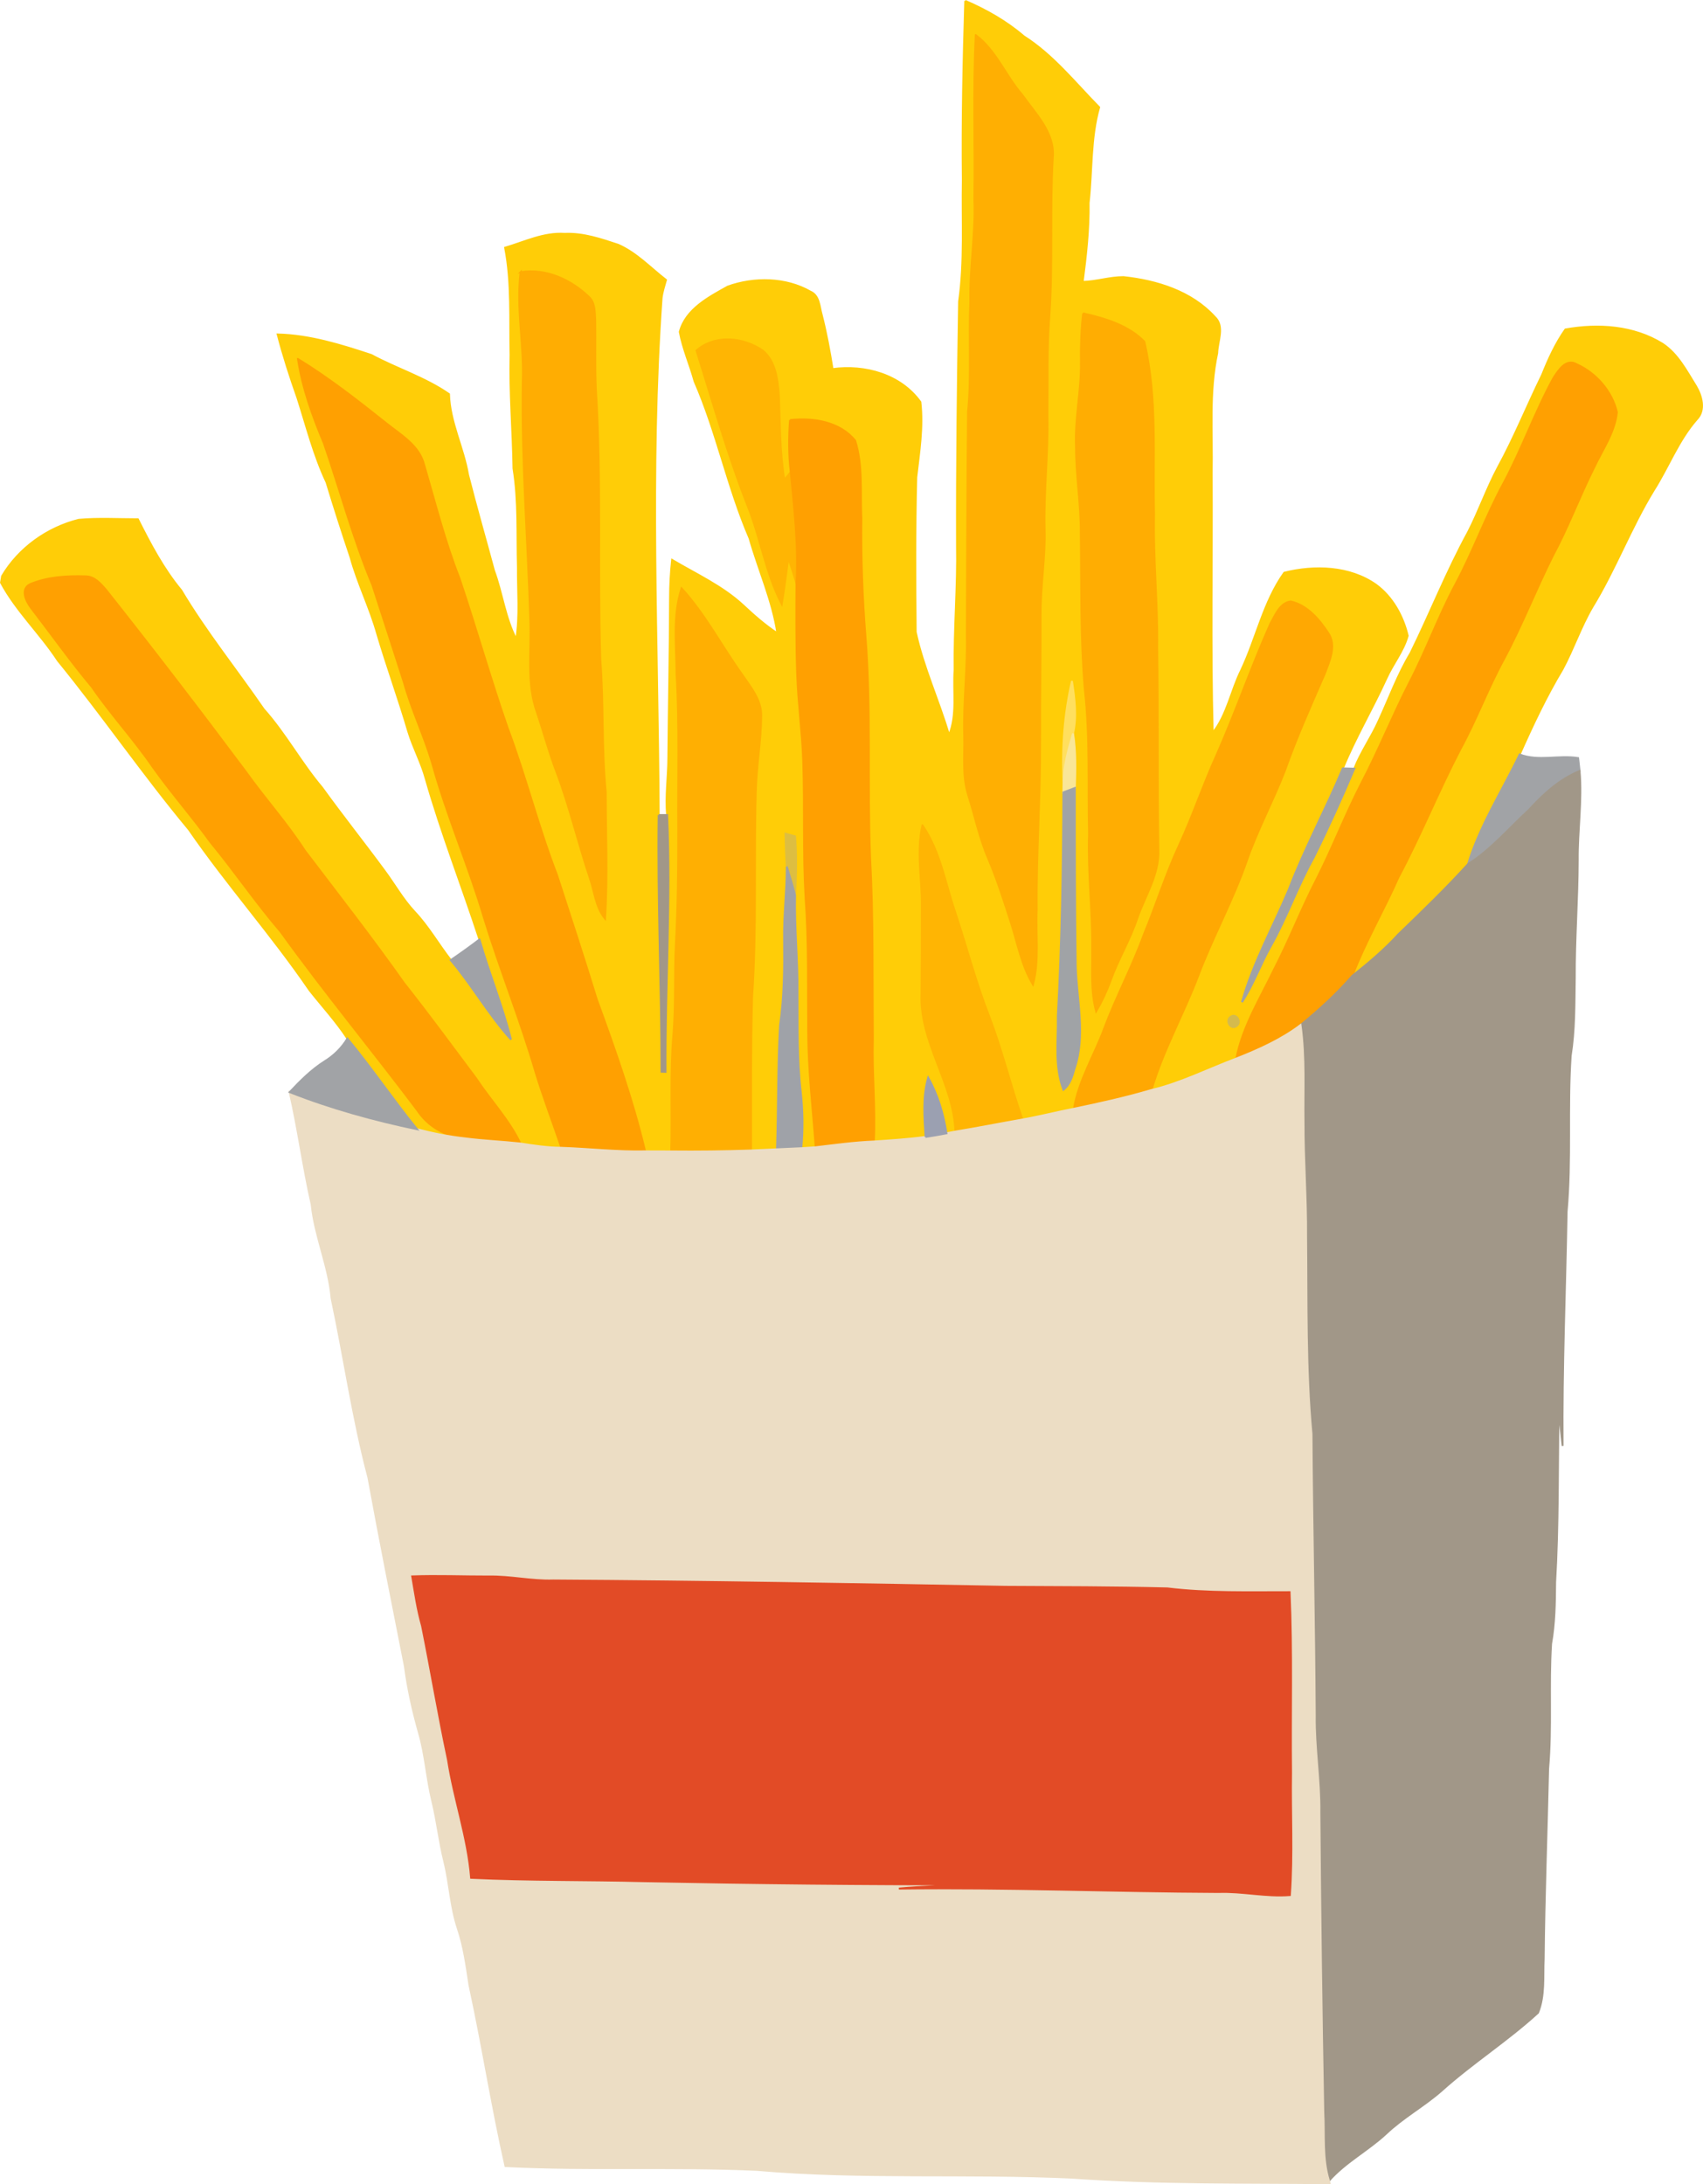 <?xml version="1.0" encoding="UTF-8"?>
<svg width="448.14" height="574.75" version="1.1" viewBox="0 0 448.14 574.75" xmlns="http://www.w3.org/2000/svg">
 <g transform="translate(-3.47 -6.451)">
  <path d="m257.47 6.68c5.54 2.4 10.82 5.38 15.41 9.33 7.73 4.92 13.47 12.21 19.83 18.68-2.32 8.15-1.82 16.77-2.77 25.14 0.1 6.98-0.67 13.9-1.57 20.81 3.62-0.08 7.12-1.28 10.75-1.27 8.76 0.95 17.86 3.74 23.97 10.44 2.72 2.49 0.77 6.39 0.69 9.54-2.23 10.35-1.23 20.98-1.46 31.48 0.15 22.83-0.34 45.68 0.27 68.49 3.83-4.84 4.81-11.12 7.52-16.55 3.98-8.43 5.86-17.96 11.31-25.61 7.94-1.98 17.22-1.72 24.14 3.17 4.34 3.17 7.13 8.27 8.34 13.41-1.12 4.08-3.95 7.46-5.66 11.32-3.63 7.95-8.09 15.48-11.41 23.58-4.48 10.73-10.05 20.97-14.2 31.85-4.15 9.86-9.44 19.3-12.34 29.66 3.02-4.61 4.84-9.86 7.53-14.64 4.28-7.58 7.13-15.86 11.37-23.46 3.8-7.66 7.32-15.46 10.66-23.33 1.74-4.44 4.55-8.34 6.47-12.69 2.73-5.91 4.95-12.08 8.32-17.68 5.19-10.54 9.5-21.52 15.14-31.84 2.88-5.6 4.93-11.58 7.91-17.14 4.31-7.89 7.66-16.24 11.61-24.31 1.66-4.16 3.52-8.24 6.1-11.91 8.64-1.54 17.95-0.94 25.56 3.78 4.04 2.67 6.3 7.13 8.8 11.14 1.53 2.57 2.57 6.33 0.19 8.74-4.85 5.54-7.42 12.52-11.33 18.67-6.04 9.88-10.09 20.84-16.14 30.72-3.06 5.24-4.98 11.02-7.84 16.35-4.31 7.18-7.89 14.79-11.28 22.44-4.61 9.57-10.44 18.62-13.58 28.85-5.83 6.41-12.05 12.42-18.28 18.42-3.7 4.05-7.88 7.58-12.17 10.98 3.43-8.96 8.3-17.26 12.17-26.02 5.88-11.01 10.51-22.62 16.28-33.68 4.2-7.68 7.23-15.92 11.42-23.6 4.74-8.85 8.39-18.23 12.87-27.21 4.06-7.5 7-15.52 10.82-23.13 2.22-4.78 5.52-9.32 6.06-14.68-1.24-5.44-5.44-10.28-10.5-12.57-2.84-1.75-4.89 1.55-6.22 3.61-4.92 9.02-8.34 18.78-13.21 27.83-4.63 8.58-7.93 17.79-12.53 26.38-4.5 8.43-7.74 17.45-12.15 25.92-4.44 8.66-8.05 17.71-12.56 26.33-4.27 8.28-7.61 16.99-11.81 25.3-4.04 7.8-7.19 16.02-11.23 23.83-3.68 7.64-8.28 15.02-9.93 23.45-7.44 2.81-14.58 6.43-22.35 8.29 3.06-10.35 8.37-19.8 12.22-29.85 3.84-10.23 9.14-19.84 12.76-30.17 2.82-8.23 6.99-15.89 10.12-23.99 3.07-8.68 6.82-17.09 10.5-25.52 1.26-3.37 3.21-7.44 0.89-10.8-2.34-3.56-5.51-7.27-9.82-8.24-2.88 0.36-4.05 3.57-5.33 5.78-5.11 11.45-9.18 23.33-14.26 34.79-3.49 7.68-6.16 15.7-9.69 23.36-3.59 7.68-6.09 15.8-9.34 23.62-3.05 8.41-7.27 16.31-10.42 24.68-2.61 7.11-6.74 13.69-8.02 21.26-4.53 0.88-9 2.03-13.55 2.84-3.11-8.94-5.33-18.17-8.71-27.02-3.56-9.09-6.01-18.56-9.08-27.81-2.58-7.62-3.88-15.84-8.52-22.58-1.61 6.99-0.08 14.12-0.15 21.19 0.02 7.67-0.04 15.35-0.08 23.02-0.6 12.87 8.47 23.62 8.91 36.37-0.59 0.11-1.77 0.34-2.36 0.45-0.79-5.11-2.27-10.11-4.81-14.63-1.47 5.07-1 10.38-0.69 15.58-4.52 0.61-9.08 0.9-13.62 1.21 0.46-9-0.51-18-0.25-27-0.14-16 0.14-32.01-0.74-47.99-0.75-19.32 0.31-38.69-1.22-57.98-0.81-10.32-1.19-20.67-1.07-31.02-0.32-6.8 0.43-13.85-1.62-20.42-4.03-5.02-11.08-6.1-17.15-5.42-0.33 4.56-0.34 9.15 0.2 13.7-0.42 0.51-1.28 1.53-1.7 2.04-1.21-7.34-1.15-14.79-1.43-22.2-0.33-4.15-0.82-8.97-4.23-11.83-5.09-3.53-12.54-4.31-17.45-0.02 4.33 13.68 8.2 27.53 13.48 40.9 3.4 8.47 4.71 17.67 8.95 25.81 0.67-4.04 1.18-8.1 1.73-12.16 0.74 2.25 1.52 4.5 2.15 6.8-0.04 7.94-0.08 15.89 0.19 23.83 0.26 7.66 1.34 15.25 1.59 22.91 0.41 11.96-0.08 23.95 0.62 35.9 0.85 11.71 0.58 23.45 0.69 35.17 0.02 10.2 1.23 20.33 1.98 30.49-1.28 0.09-2.54 0.17-3.8 0.25 0.48-4.92 0.39-9.87-0.14-14.77-1.01-8.63-0.8-17.33-0.86-26 0.09-8.59-0.82-17.15-0.64-25.74 0.29-5.19 0.42-10.38 0-15.55-0.63-0.18-1.89-0.52-2.52-0.7 0.06 2.87 0.16 5.75 0.34 8.63 0.02 6.46-0.83 12.89-0.71 19.37 0.08 7.49 0.02 15-1.06 22.43-0.61 10.86-0.44 21.75-0.81 32.62-2.28 0.1-4.56 0.21-6.83 0.31 0.03-13.45-0.1-26.92 0.28-40.36 1.23-17.98 0.44-36.01 0.97-54.01 0.14-6.69 1.38-13.3 1.43-19.98 0.08-4.17-2.72-7.51-4.93-10.76-5.44-7.54-9.73-15.92-16.03-22.82-2.37 7.3-1.34 15.04-1.31 22.57 0.8 13.65 0.33 27.33 0.45 41 0.01 10-0.09 20.01-0.63 30-0.42 7.9 0.01 15.83-0.64 23.72-0.9 10.28-0.28 20.6-0.59 30.89-2.3-0.02-4.59-0.02-6.87-0.02-3.25-13.63-7.94-26.86-12.74-40-3.36-10.94-6.92-21.82-10.46-32.7-4.91-12.72-8.2-25.99-13-38.74-4.54-13.05-8.28-26.36-12.7-39.44-3.81-9.69-6.34-19.79-9.26-29.76-1.28-5.16-6.15-7.89-10-10.98-7.47-5.96-15.03-11.86-23.19-16.87 1.18 7.68 3.81 15.01 6.82 22.14 4.3 12.44 7.7 25.21 12.79 37.37 2.78 8.52 5.53 17.06 8.28 25.59 2.04 7.37 5.42 14.27 7.54 21.62 3.82 13.72 9.53 26.81 13.57 40.46 4.19 13.61 9.54 26.81 13.53 40.49 2.05 6.69 4.55 13.24 6.8 19.88-3.64-0.03-7.23-0.56-10.8-1.13-2.99-6.3-7.88-11.37-11.68-17.16-6.28-8.37-12.45-16.83-18.95-25.03-8.37-11.86-17.32-23.31-26.1-34.87-4.66-7.24-10.45-13.63-15.43-20.63-12.09-16.2-24.4-32.23-36.95-48.08-1.41-1.6-3.02-3.49-5.35-3.47-4.9-0.15-10.03 0.15-14.59 2.08-2.57 1.31-1.05 4.44 0.23 6.15 5.35 6.96 10.42 14.13 16.06 20.86 4.99 7.28 11.02 13.78 16.01 21.06 4.82 6.79 10.33 13.05 15.2 19.8 6.35 7.69 11.93 15.96 18.43 23.52 11.54 16.02 24.13 31.24 35.98 47.01 2.84 4.33 7.5 6.93 12.62 7.42-4.29-0.47-8.51-1.31-12.68-2.41-6.31-7.8-11.94-16.12-18.32-23.86-2.96-4.53-6.63-8.49-9.96-12.72-9.95-14.57-21.74-27.78-31.75-42.3-12-14.42-22.63-29.92-34.48-44.45-4.64-7.1-10.95-13.01-14.97-20.5 0.07-0.43 0.22-1.29 0.29-1.72 4.39-7.39 11.85-12.72 20.15-14.81 5.17-0.47 10.39-0.15 15.58-0.15 3.28 6.53 6.7 13.04 11.39 18.69 6.51 10.93 14.51 20.84 21.71 31.3 5.73 6.41 9.8 14.05 15.35 20.61 5.28 7.33 10.92 14.4 16.28 21.68 2.73 3.64 4.94 7.67 8.07 11.01 3.65 3.87 6.28 8.53 9.54 12.72 5.63 6.69 9.97 14.39 15.84 20.89-2.24-8.93-5.77-17.47-8.29-26.32-4.61-14.13-10.04-27.98-14.13-42.28-1.15-4.25-3.29-8.15-4.57-12.34-2.54-8.67-5.63-17.14-8.19-25.79-1.93-6.89-5.16-13.3-7.04-20.19-2.2-6.54-4.3-13.1-6.31-19.7-3.36-7.13-5.27-14.8-7.67-22.28-1.94-5.48-3.72-11.01-5.19-16.63 8.48 0.22 16.66 2.77 24.64 5.41 6.72 3.63 14.13 5.9 20.44 10.29 0.23 7.41 3.8 14.04 5.02 21.26 2.13 8.42 4.55 16.77 6.81 25.17 2.2 5.95 2.91 12.39 5.87 18.09 1-6.24 0.38-12.58 0.44-18.86-0.25-8.7 0.22-17.48-1.17-26.1-0.15-9.97-1.02-19.91-0.77-29.89-0.22-9.41 0.36-18.9-1.43-28.19 5.14-1.53 10.18-4.02 15.67-3.65 4.87-0.23 9.53 1.38 14.08 2.88 4.82 2.12 8.47 6.07 12.58 9.25-0.43 1.58-0.97 3.14-1.16 4.79-3.2 45.28-0.96 90.67-0.76 136.01-0.33 22.52 0.75 45.03 0.76 67.55 0.26 0.01 0.78 0.02 1.04 0.03-0.14-22.52 1.45-45.05 0.42-67.57-0.47-5.04 0.32-10.06 0.32-15.1 0.11-14 0.42-27.99 0.45-41.99 0-3.37 0.18-6.72 0.54-10.05 6.38 3.78 13.27 6.9 18.75 12 2.82 2.64 5.73 5.2 8.97 7.33-1.31-8.63-4.96-16.68-7.34-25.04-5.79-13.4-8.61-27.89-14.46-41.27-1.2-4.38-3.08-8.57-3.9-13.03 1.57-5.97 7.64-9.13 12.65-11.92 6.89-2.48 15.24-2.37 21.69 1.32 2.41 1.04 2.36 3.87 2.99 6.06 1.21 4.72 2.1 9.52 2.87 14.34 8.53-1.16 17.91 1.42 23.11 8.66 0.77 6.61-0.32 13.25-1.08 19.82-0.34 13.56-0.28 27.14-0.15 40.7 2.01 9.31 6.1 18.03 8.78 27.16 2.23-5.46 1.04-11.45 1.46-17.18-0.15-10.98 0.84-21.93 0.63-32.91-0.06-21.36 0.2-42.71 0.55-64.06 1.49-10.58 0.78-21.29 0.98-31.94-0.18-15.73 0.16-31.44 0.64-47.15m2.77 9.01c-0.73 14.36-0.15 28.76-0.37 43.14 0.39 9.03-1.25 17.98-1.05 27.01-0.43 9.65 0.34 19.32-0.61 28.96-0.22 19.67-0.21 39.35-0.32 59.03 0.2 8.68-0.93 17.32-0.69 26 0.16 5.26-0.56 10.68 1.05 15.8 1.78 5.58 2.95 11.38 5.29 16.78 2.34 5.53 4.17 11.25 6 16.96 1.74 5.44 2.76 11.19 5.75 16.15 1.71-6.43 0.68-13.13 0.99-19.69-0.15-14.68 0.97-29.33 0.88-44-0.03-11.34 0.17-22.67 0.14-34-0.02-7.35 1.26-14.64 1.05-22-0.27-10.01 0.98-19.99 0.75-30 0.11-8.81-0.17-17.63 0.51-26.41 0.96-13.78 0.09-27.61 0.89-41.39 0.65-6.61-4.52-11.63-8.03-16.61-4.37-5.03-6.8-11.62-12.23-15.73m-119.77 62.38c-1.2 9.59 0.96 19.14 0.57 28.75-0.35 21.03 1.35 42 1.99 63.01 0.32 8.09-1.06 16.5 1.81 24.28 1.76 5.23 3.18 10.58 5.17 15.74 3.38 9 5.58 18.38 8.63 27.5 1.29 3.63 1.52 7.75 4.04 10.84 0.72-11.11 0.19-22.27 0.18-33.4-1.14-11.63-0.51-23.33-1.44-34.98-0.72-23.64 0.35-47.33-1.16-70.95-0.27-6.03-0.06-12.06-0.16-18.09-0.16-2.15 0.03-4.69-1.73-6.25-4.71-4.51-11.28-7.53-17.9-6.45m148.03 10.85c-0.52 4.28-0.64 8.6-0.59 12.92 0.13 7.38-1.61 14.66-1.29 22.06-0.02 7.66 1.32 15.26 1.26 22.93 0.18 13.68-0.11 27.38 1.06 41.02 1.41 12.61 0.81 25.32 1.11 37.98-0.35 10.01 0.92 19.98 0.83 30 0.1 5.59-0.46 11.28 1.04 16.75 1.52-2.59 2.79-5.32 3.81-8.14 1.98-5.53 5.06-10.58 6.93-16.15 2.07-6.08 5.97-11.77 5.63-18.43-0.29-17.68-0.05-35.36-0.31-53.04 0.16-11.67-1.09-23.31-0.82-34.99-0.38-15.15 0.92-30.62-2.57-45.48-4.15-4.28-10.38-6.16-16.09-7.43m-5.16 123.26c-0.01 0.69-0.03 2.08-0.04 2.77-0.07 19.62-0.41 39.26-1.46 58.86 0.12 6.47-0.9 13.19 1.47 19.4 1.74-1.36 2.32-3.49 2.9-5.51 2.99-8.78 0.58-18.11 0.33-27.1-0.23-15.6-0.23-31.2-0.23-46.8 0.17-4.78 0.28-9.6-0.47-14.34 1.04-4.55 0.39-9.27-0.29-13.81-1.99 8.68-2.64 17.64-2.21 26.53m43.95 61.86c-1.49 0.96 0.08 3.56 1.57 2.39 1.47-0.98-0.09-3.59-1.57-2.39z" fill="#ffcd07"/>
  <path d="m257.47 6.68c5.54 2.4 10.82 5.38 15.41 9.33 7.73 4.92 13.47 12.21 19.83 18.68-2.32 8.15-1.82 16.77-2.77 25.14 0.1 6.98-0.67 13.9-1.57 20.81 3.62-0.08 7.12-1.28 10.75-1.27 8.76 0.95 17.86 3.74 23.97 10.44 2.72 2.49 0.77 6.39 0.69 9.54-2.23 10.35-1.23 20.98-1.46 31.48 0.15 22.83-0.34 45.68 0.27 68.49 3.83-4.84 4.81-11.12 7.52-16.55 3.98-8.43 5.86-17.96 11.31-25.61 7.94-1.98 17.22-1.72 24.14 3.17 4.34 3.17 7.13 8.27 8.34 13.41-1.12 4.08-3.95 7.46-5.66 11.32-3.63 7.95-8.09 15.48-11.41 23.58-4.48 10.73-10.05 20.97-14.2 31.85-4.15 9.86-9.44 19.3-12.34 29.66 3.02-4.61 4.84-9.86 7.53-14.64 4.28-7.58 7.13-15.86 11.37-23.46 3.8-7.66 7.32-15.46 10.66-23.33 1.74-4.44 4.55-8.34 6.47-12.69 2.73-5.91 4.95-12.08 8.32-17.68 5.19-10.54 9.5-21.52 15.14-31.84 2.88-5.6 4.93-11.58 7.91-17.14 4.31-7.89 7.66-16.24 11.61-24.31 1.66-4.16 3.52-8.24 6.1-11.91 8.64-1.54 17.95-0.94 25.56 3.78 4.04 2.67 6.3 7.13 8.8 11.14 1.53 2.57 2.57 6.33 0.19 8.74-4.85 5.54-7.42 12.52-11.33 18.67-6.04 9.88-10.09 20.84-16.14 30.72-3.06 5.24-4.98 11.02-7.84 16.35-4.31 7.18-7.89 14.79-11.28 22.44-4.61 9.57-10.44 18.62-13.58 28.85-5.83 6.41-12.05 12.42-18.28 18.42-3.7 4.05-7.88 7.58-12.17 10.98 3.43-8.96 8.3-17.26 12.17-26.02 5.88-11.01 10.51-22.62 16.28-33.68 4.2-7.68 7.23-15.92 11.42-23.6 4.74-8.85 8.39-18.23 12.87-27.21 4.06-7.5 7-15.52 10.82-23.13 2.22-4.78 5.52-9.32 6.06-14.68-1.24-5.44-5.44-10.28-10.5-12.57-2.84-1.75-4.89 1.55-6.22 3.61-4.92 9.02-8.34 18.78-13.21 27.83-4.63 8.58-7.93 17.79-12.53 26.38-4.5 8.43-7.74 17.45-12.15 25.92-4.44 8.66-8.05 17.71-12.56 26.33-4.27 8.28-7.61 16.99-11.81 25.3-4.04 7.8-7.19 16.02-11.23 23.83-3.68 7.64-8.28 15.02-9.93 23.45-7.44 2.81-14.58 6.43-22.35 8.29 3.06-10.35 8.37-19.8 12.22-29.85 3.84-10.23 9.14-19.84 12.76-30.17 2.82-8.23 6.99-15.89 10.12-23.99 3.07-8.68 6.82-17.09 10.5-25.52 1.26-3.37 3.21-7.44 0.89-10.8-2.34-3.56-5.51-7.27-9.82-8.24-2.88 0.36-4.05 3.57-5.33 5.78-5.11 11.45-9.18 23.33-14.26 34.79-3.49 7.68-6.16 15.7-9.69 23.36-3.59 7.68-6.09 15.8-9.34 23.62-3.05 8.41-7.27 16.31-10.42 24.68-2.61 7.11-6.74 13.69-8.02 21.26-4.53 0.88-9 2.03-13.55 2.84-3.11-8.94-5.33-18.17-8.71-27.02-3.56-9.09-6.01-18.56-9.08-27.81-2.58-7.62-3.88-15.84-8.52-22.58-1.61 6.99-0.08 14.12-0.15 21.19 0.02 7.67-0.04 15.35-0.08 23.02-0.6 12.87 8.47 23.62 8.91 36.37-0.59 0.11-1.77 0.34-2.36 0.45-0.79-5.11-2.27-10.11-4.81-14.63-1.47 5.07-1 10.38-0.69 15.58-4.52 0.61-9.08 0.9-13.62 1.21 0.46-9-0.51-18-0.25-27-0.14-16 0.14-32.01-0.74-47.99-0.75-19.32 0.31-38.69-1.22-57.98-0.81-10.32-1.19-20.67-1.07-31.02-0.32-6.8 0.43-13.85-1.62-20.42-4.03-5.02-11.08-6.1-17.15-5.42-0.33 4.56-0.34 9.15 0.2 13.7-0.42 0.51-1.28 1.53-1.7 2.04-1.21-7.34-1.15-14.79-1.43-22.2-0.33-4.15-0.82-8.97-4.23-11.83-5.09-3.53-12.54-4.31-17.45-0.02 4.33 13.68 8.2 27.53 13.48 40.9 3.4 8.47 4.71 17.67 8.95 25.81 0.67-4.04 1.18-8.1 1.73-12.16 0.74 2.25 1.52 4.5 2.15 6.8-0.04 7.94-0.08 15.89 0.19 23.83 0.26 7.66 1.34 15.25 1.59 22.91 0.41 11.96-0.08 23.95 0.62 35.9 0.85 11.71 0.58 23.45 0.69 35.17 0.02 10.2 1.23 20.33 1.98 30.49-1.28 0.09-2.54 0.17-3.8 0.25 0.48-4.92 0.39-9.87-0.14-14.77-1.01-8.63-0.8-17.33-0.86-26 0.09-8.59-0.82-17.15-0.64-25.74 0.29-5.19 0.42-10.38 0-15.55-0.63-0.18-1.89-0.52-2.52-0.7 0.06 2.87 0.16 5.75 0.34 8.63 0.02 6.46-0.83 12.89-0.71 19.37 0.08 7.49 0.02 15-1.06 22.43-0.61 10.86-0.44 21.75-0.81 32.62-2.28 0.1-4.56 0.21-6.83 0.31 0.03-13.45-0.1-26.92 0.28-40.36 1.23-17.98 0.44-36.01 0.97-54.01 0.14-6.69 1.38-13.3 1.43-19.98 0.08-4.17-2.72-7.51-4.93-10.76-5.44-7.54-9.73-15.92-16.03-22.82-2.37 7.3-1.34 15.04-1.31 22.57 0.8 13.65 0.33 27.33 0.45 41 0.01 10-0.09 20.01-0.63 30-0.42 7.9 0.01 15.83-0.64 23.72-0.9 10.28-0.28 20.6-0.59 30.89-2.3-0.02-4.59-0.02-6.87-0.02-3.25-13.63-7.94-26.86-12.74-40-3.36-10.94-6.92-21.82-10.46-32.7-4.91-12.72-8.2-25.99-13-38.74-4.54-13.05-8.28-26.36-12.7-39.44-3.81-9.69-6.34-19.79-9.26-29.76-1.28-5.16-6.15-7.89-10-10.98-7.47-5.96-15.03-11.86-23.19-16.87 1.18 7.68 3.81 15.01 6.82 22.14 4.3 12.44 7.7 25.21 12.79 37.37 2.78 8.52 5.53 17.06 8.28 25.59 2.04 7.37 5.42 14.27 7.54 21.62 3.82 13.72 9.53 26.81 13.57 40.46 4.19 13.61 9.54 26.81 13.53 40.49 2.05 6.69 4.55 13.24 6.8 19.88-3.64-0.03-7.23-0.56-10.8-1.13-2.99-6.3-7.88-11.37-11.68-17.16-6.28-8.37-12.45-16.83-18.95-25.03-8.37-11.86-17.32-23.31-26.1-34.87-4.66-7.24-10.45-13.63-15.43-20.63-12.09-16.2-24.4-32.23-36.95-48.08-1.41-1.6-3.02-3.49-5.35-3.47-4.9-0.15-10.03 0.15-14.59 2.08-2.57 1.31-1.05 4.44 0.23 6.15 5.35 6.96 10.42 14.13 16.06 20.86 4.99 7.28 11.02 13.78 16.01 21.06 4.82 6.79 10.33 13.05 15.2 19.8 6.35 7.69 11.93 15.96 18.43 23.52 11.54 16.02 24.13 31.24 35.98 47.01 2.84 4.33 7.5 6.93 12.62 7.42-4.29-0.47-8.51-1.31-12.68-2.41-6.31-7.8-11.94-16.12-18.32-23.86-2.96-4.53-6.63-8.49-9.96-12.72-9.95-14.57-21.74-27.78-31.75-42.3-12-14.42-22.63-29.92-34.48-44.45-4.64-7.1-10.95-13.01-14.97-20.5 0.07-0.43 0.22-1.29 0.29-1.72 4.39-7.39 11.85-12.72 20.15-14.81 5.17-0.47 10.39-0.15 15.58-0.15 3.28 6.53 6.7 13.04 11.39 18.69 6.51 10.93 14.51 20.84 21.71 31.3 5.73 6.41 9.8 14.05 15.35 20.61 5.28 7.33 10.92 14.4 16.28 21.68 2.73 3.64 4.94 7.67 8.07 11.01 3.65 3.87 6.28 8.53 9.54 12.72 5.63 6.69 9.97 14.39 15.84 20.89-2.24-8.93-5.77-17.47-8.29-26.32-4.61-14.13-10.04-27.98-14.13-42.28-1.15-4.25-3.29-8.15-4.57-12.34-2.54-8.67-5.63-17.14-8.19-25.79-1.93-6.89-5.16-13.3-7.04-20.19-2.2-6.54-4.3-13.1-6.31-19.7-3.36-7.13-5.27-14.8-7.67-22.28-1.94-5.48-3.72-11.01-5.19-16.63 8.48 0.22 16.66 2.77 24.64 5.41 6.72 3.63 14.13 5.9 20.44 10.29 0.23 7.41 3.8 14.04 5.02 21.26 2.13 8.42 4.55 16.77 6.81 25.17 2.2 5.95 2.91 12.39 5.87 18.09 1-6.24 0.38-12.58 0.44-18.86-0.25-8.7 0.22-17.48-1.17-26.1-0.15-9.97-1.02-19.91-0.77-29.89-0.22-9.41 0.36-18.9-1.43-28.19 5.14-1.53 10.18-4.02 15.67-3.65 4.87-0.23 9.53 1.38 14.08 2.88 4.82 2.12 8.47 6.07 12.58 9.25-0.43 1.58-0.97 3.14-1.16 4.79-3.2 45.28-0.96 90.67-0.76 136.01-0.33 22.52 0.75 45.03 0.76 67.55 0.26 0.01 0.78 0.02 1.04 0.03-0.14-22.52 1.45-45.05 0.42-67.57-0.47-5.04 0.32-10.06 0.32-15.1 0.11-14 0.42-27.99 0.45-41.99 0-3.37 0.18-6.72 0.54-10.05 6.38 3.78 13.27 6.9 18.75 12 2.82 2.64 5.73 5.2 8.97 7.33-1.31-8.63-4.96-16.68-7.34-25.04-5.79-13.4-8.61-27.89-14.46-41.27-1.2-4.38-3.08-8.57-3.9-13.03 1.57-5.97 7.64-9.13 12.65-11.92 6.89-2.48 15.24-2.37 21.69 1.32 2.41 1.04 2.36 3.87 2.99 6.06 1.21 4.72 2.1 9.52 2.87 14.34 8.53-1.16 17.91 1.42 23.11 8.66 0.77 6.61-0.32 13.25-1.08 19.82-0.34 13.56-0.28 27.14-0.15 40.7 2.01 9.31 6.1 18.03 8.78 27.16 2.23-5.46 1.04-11.45 1.46-17.18-0.15-10.98 0.84-21.93 0.63-32.91-0.06-21.36 0.2-42.71 0.55-64.06 1.49-10.58 0.78-21.29 0.98-31.94-0.18-15.73 0.16-31.44 0.64-47.15m2.77 9.01c-0.73 14.36-0.15 28.76-0.37 43.14 0.39 9.03-1.25 17.98-1.05 27.01-0.43 9.65 0.34 19.32-0.61 28.96-0.22 19.67-0.21 39.35-0.32 59.03 0.2 8.68-0.93 17.32-0.69 26 0.16 5.26-0.56 10.68 1.05 15.8 1.78 5.58 2.95 11.38 5.29 16.78 2.34 5.53 4.17 11.25 6 16.96 1.74 5.44 2.76 11.19 5.75 16.15 1.71-6.43 0.68-13.13 0.99-19.69-0.15-14.68 0.97-29.33 0.88-44-0.03-11.34 0.17-22.67 0.14-34-0.02-7.35 1.26-14.64 1.05-22-0.27-10.01 0.98-19.99 0.75-30 0.11-8.81-0.17-17.63 0.51-26.41 0.96-13.78 0.09-27.61 0.89-41.39 0.65-6.61-4.52-11.63-8.03-16.61-4.37-5.03-6.8-11.62-12.23-15.73m-119.77 62.38c-1.2 9.59 0.96 19.14 0.57 28.75-0.35 21.03 1.35 42 1.99 63.01 0.32 8.09-1.06 16.5 1.81 24.28 1.76 5.23 3.18 10.58 5.17 15.74 3.38 9 5.58 18.38 8.63 27.5 1.29 3.63 1.52 7.75 4.04 10.84 0.72-11.11 0.19-22.27 0.18-33.4-1.14-11.63-0.51-23.33-1.44-34.98-0.72-23.64 0.35-47.33-1.16-70.95-0.27-6.03-0.06-12.06-0.16-18.09-0.16-2.15 0.03-4.69-1.73-6.25-4.71-4.51-11.28-7.53-17.9-6.45m148.03 10.85c-0.52 4.28-0.64 8.6-0.59 12.92 0.13 7.38-1.61 14.66-1.29 22.06-0.02 7.66 1.32 15.26 1.26 22.93 0.18 13.68-0.11 27.38 1.06 41.02 1.41 12.61 0.81 25.32 1.11 37.98-0.35 10.01 0.92 19.98 0.83 30 0.1 5.59-0.46 11.28 1.04 16.75 1.52-2.59 2.79-5.32 3.81-8.14 1.98-5.53 5.06-10.58 6.93-16.15 2.07-6.08 5.97-11.77 5.63-18.43-0.29-17.68-0.05-35.36-0.31-53.04 0.16-11.67-1.09-23.31-0.82-34.99-0.38-15.15 0.92-30.62-2.57-45.48-4.15-4.28-10.38-6.16-16.09-7.43m-5.16 123.26c-0.01 0.69-0.03 2.08-0.04 2.77-0.07 19.62-0.41 39.26-1.46 58.86 0.12 6.47-0.9 13.19 1.47 19.4 1.74-1.36 2.32-3.49 2.9-5.51 2.99-8.78 0.58-18.11 0.33-27.1-0.23-15.6-0.23-31.2-0.23-46.8 0.17-4.78 0.28-9.6-0.47-14.34 1.04-4.55 0.39-9.27-0.29-13.81-1.99 8.68-2.64 17.64-2.21 26.53m43.95 61.86c-1.49 0.96 0.08 3.56 1.57 2.39 1.47-0.98-0.09-3.59-1.57-2.39z" fill-opacity="0" stroke="#ffcd07" stroke-width=".5"/>
  <path d="m260.24 15.69c5.43 4.11 7.86 10.7 12.23 15.73 3.51 4.98 8.68 10 8.03 16.61-0.8 13.78 0.07 27.61-0.89 41.39-0.68 8.78-0.4 17.6-0.51 26.41 0.23 10.01-1.02 19.99-0.75 30 0.21 7.36-1.07 14.65-1.05 22 0.03 11.33-0.17 22.66-0.14 34 0.09 14.67-1.03 29.32-0.88 44-0.31 6.56 0.72 13.26-0.99 19.69-2.99-4.96-4.01-10.71-5.75-16.15-1.83-5.71-3.66-11.43-6-16.96-2.34-5.4-3.51-11.2-5.29-16.78-1.61-5.12-0.89-10.54-1.05-15.8-0.24-8.68 0.89-17.32 0.69-26 0.11-19.68 0.1-39.36 0.32-59.03 0.95-9.64 0.18-19.31 0.61-28.96-0.2-9.03 1.44-17.98 1.05-27.01 0.22-14.38-0.36-28.78 0.37-43.14z" fill="#ffaf02"/>
  <path d="m260.24 15.69c5.43 4.11 7.86 10.7 12.23 15.73 3.51 4.98 8.68 10 8.03 16.61-0.8 13.78 0.07 27.61-0.89 41.39-0.68 8.78-0.4 17.6-0.51 26.41 0.23 10.01-1.02 19.99-0.75 30 0.21 7.36-1.07 14.65-1.05 22 0.03 11.33-0.17 22.66-0.14 34 0.09 14.67-1.03 29.32-0.88 44-0.31 6.56 0.72 13.26-0.99 19.69-2.99-4.96-4.01-10.71-5.75-16.15-1.83-5.71-3.66-11.43-6-16.96-2.34-5.4-3.51-11.2-5.29-16.78-1.61-5.12-0.89-10.54-1.05-15.8-0.24-8.68 0.89-17.32 0.69-26 0.11-19.68 0.1-39.36 0.32-59.03 0.95-9.64 0.18-19.31 0.61-28.96-0.2-9.03 1.44-17.98 1.05-27.01 0.22-14.38-0.36-28.78 0.37-43.14z" fill-opacity="0" stroke="#ffaf02" stroke-width=".5"/>
  <path d="m140.47 78.07c6.62-1.08 13.19 1.94 17.9 6.45 1.76 1.56 1.57 4.1 1.73 6.25 0.1 6.03-0.11 12.06 0.16 18.09 1.51 23.62 0.44 47.31 1.16 70.95 0.93 11.65 0.3 23.35 1.44 34.98 0.01 11.13 0.54 22.29-0.18 33.4-2.52-3.09-2.75-7.21-4.04-10.84-3.05-9.12-5.25-18.5-8.63-27.5-1.99-5.16-3.41-10.51-5.17-15.74-2.87-7.78-1.49-16.19-1.81-24.28-0.64-21.01-2.34-41.98-1.99-63.01 0.39-9.61-1.77-19.16-0.57-28.75z" fill="#ffad02"/>
  <path d="m140.47 78.07c6.62-1.08 13.19 1.94 17.9 6.45 1.76 1.56 1.57 4.1 1.73 6.25 0.1 6.03-0.11 12.06 0.16 18.09 1.51 23.62 0.44 47.31 1.16 70.95 0.93 11.65 0.3 23.35 1.44 34.98 0.01 11.13 0.54 22.29-0.18 33.4-2.52-3.09-2.75-7.21-4.04-10.84-3.05-9.12-5.25-18.5-8.63-27.5-1.99-5.16-3.41-10.51-5.17-15.74-2.87-7.78-1.49-16.19-1.81-24.28-0.64-21.01-2.34-41.98-1.99-63.01 0.39-9.61-1.77-19.16-0.57-28.75z" fill-opacity="0" stroke="#ffad02" stroke-width=".5"/>
  <path d="m288.5 88.92c5.71 1.27 11.94 3.15 16.09 7.43 3.49 14.86 2.19 30.33 2.57 45.48-0.27 11.68 0.98 23.32 0.82 34.99 0.26 17.68 0.02 35.36 0.31 53.04 0.34 6.66-3.56 12.35-5.63 18.43-1.87 5.57-4.95 10.62-6.93 16.15-1.02 2.82-2.29 5.55-3.81 8.14-1.5-5.47-0.94-11.16-1.04-16.75 0.09-10.02-1.18-19.99-0.83-30-0.3-12.66 0.3-25.37-1.11-37.98-1.17-13.64-0.88-27.34-1.06-41.02 0.06-7.67-1.28-15.27-1.26-22.93-0.32-7.4 1.42-14.68 1.29-22.06-0.05-4.32 0.07-8.64 0.59-12.92z" fill="#ffad02"/>
  <path d="m288.5 88.92c5.71 1.27 11.94 3.15 16.09 7.43 3.49 14.86 2.19 30.33 2.57 45.48-0.27 11.68 0.98 23.32 0.82 34.99 0.26 17.68 0.02 35.36 0.31 53.04 0.34 6.66-3.56 12.35-5.63 18.43-1.87 5.57-4.95 10.62-6.93 16.15-1.02 2.82-2.29 5.55-3.81 8.14-1.5-5.47-0.94-11.16-1.04-16.75 0.09-10.02-1.18-19.99-0.83-30-0.3-12.66 0.3-25.37-1.11-37.98-1.17-13.64-0.88-27.34-1.06-41.02 0.06-7.67-1.28-15.27-1.26-22.93-0.32-7.4 1.42-14.68 1.29-22.06-0.05-4.32 0.07-8.64 0.59-12.92z" fill-opacity="0" stroke="#ffad02" stroke-width=".5"/>
  <path d="m186.75 98.69c4.91-4.29 12.36-3.51 17.45 0.02 3.41 2.86 3.9 7.68 4.23 11.83 0.28 7.41 0.22 14.86 1.43 22.2 0.42-0.51 1.28-1.53 1.7-2.04 0.95 9.75 2.08 19.53 1.5 29.34-0.63-2.3-1.41-4.55-2.15-6.8-0.55 4.06-1.06 8.12-1.73 12.16-4.24-8.14-5.55-17.34-8.95-25.81-5.28-13.37-9.15-27.22-13.48-40.9z" fill="#ffb503"/>
  <path d="m186.75 98.69c4.91-4.29 12.36-3.51 17.45 0.02 3.41 2.86 3.9 7.68 4.23 11.83 0.28 7.41 0.22 14.86 1.43 22.2 0.42-0.51 1.28-1.53 1.7-2.04 0.95 9.75 2.08 19.53 1.5 29.34-0.63-2.3-1.41-4.55-2.15-6.8-0.55 4.06-1.06 8.12-1.73 12.16-4.24-8.14-5.55-17.34-8.95-25.81-5.28-13.37-9.15-27.22-13.48-40.9z" fill-opacity="0" stroke="#ffb503" stroke-width=".5"/>
  <path d="m81.884 100.93c8.16 5.01 15.72 10.91 23.19 16.87 3.85 3.09 8.72 5.82 10 10.98 2.92 9.97 5.45 20.07 9.26 29.76 4.42 13.08 8.16 26.39 12.7 39.44 4.8 12.75 8.09 26.02 13 38.74 3.54 10.88 7.1 21.76 10.46 32.7 4.8 13.14 9.49 26.37 12.74 40-7.36 0.16-14.68-0.68-22.02-0.94-2.25-6.64-4.75-13.19-6.8-19.88-3.99-13.68-9.34-26.88-13.53-40.49-4.04-13.65-9.75-26.74-13.57-40.46-2.12-7.35-5.5-14.25-7.54-21.62-2.75-8.53-5.5-17.07-8.28-25.59-5.09-12.16-8.49-24.93-12.79-37.37-3.01-7.13-5.64-14.46-6.82-22.14z" fill="#ffa001"/>
  <path d="m81.884 100.93c8.16 5.01 15.72 10.91 23.19 16.87 3.85 3.09 8.72 5.82 10 10.98 2.92 9.97 5.45 20.07 9.26 29.76 4.42 13.08 8.16 26.39 12.7 39.44 4.8 12.75 8.09 26.02 13 38.74 3.54 10.88 7.1 21.76 10.46 32.7 4.8 13.14 9.49 26.37 12.74 40-7.36 0.16-14.68-0.68-22.02-0.94-2.25-6.64-4.75-13.19-6.8-19.88-3.99-13.68-9.34-26.88-13.53-40.49-4.04-13.65-9.75-26.74-13.57-40.46-2.12-7.35-5.5-14.25-7.54-21.62-2.75-8.53-5.5-17.07-8.28-25.59-5.09-12.16-8.49-24.93-12.79-37.37-3.01-7.13-5.64-14.46-6.82-22.14z" fill-opacity="0" stroke="#ffa001" stroke-width=".5"/>
  <path d="m412.23 105.96c1.33-2.06 3.38-5.36 6.22-3.61 5.06 2.29 9.26 7.13 10.5 12.57-0.54 5.36-3.84 9.9-6.06 14.68-3.82 7.61-6.76 15.63-10.82 23.13-4.48 8.98-8.13 18.36-12.87 27.21-4.19 7.68-7.22 15.92-11.42 23.6-5.77 11.06-10.4 22.67-16.28 33.68-3.87 8.76-8.74 17.06-12.17 26.02-4.12 4.74-8.77 8.99-13.63 12.95-5.11 3.85-10.98 6.48-16.89 8.81 1.65-8.43 6.25-15.81 9.93-23.45 4.04-7.81 7.19-16.03 11.23-23.83 4.2-8.31 7.54-17.02 11.81-25.3 4.51-8.62 8.12-17.67 12.56-26.33 4.41-8.47 7.65-17.49 12.15-25.92 4.6-8.59 7.9-17.8 12.53-26.38 4.87-9.05 8.29-18.81 13.21-27.83z" fill="#ffa001"/>
  <path d="m412.23 105.96c1.33-2.06 3.38-5.36 6.22-3.61 5.06 2.29 9.26 7.13 10.5 12.57-0.54 5.36-3.84 9.9-6.06 14.68-3.82 7.61-6.76 15.63-10.82 23.13-4.48 8.98-8.13 18.36-12.87 27.21-4.19 7.68-7.22 15.92-11.42 23.6-5.77 11.06-10.4 22.67-16.28 33.68-3.87 8.76-8.74 17.06-12.17 26.02-4.12 4.74-8.77 8.99-13.63 12.95-5.11 3.85-10.98 6.48-16.89 8.81 1.65-8.43 6.25-15.81 9.93-23.45 4.04-7.81 7.19-16.03 11.23-23.83 4.2-8.31 7.54-17.02 11.81-25.3 4.51-8.62 8.12-17.67 12.56-26.33 4.41-8.47 7.65-17.49 12.15-25.92 4.6-8.59 7.9-17.8 12.53-26.38 4.87-9.05 8.29-18.81 13.21-27.83z" fill-opacity="0" stroke="#ffa001" stroke-width=".5"/>
  <path d="m211.36 117c6.07-0.68 13.12 0.4 17.15 5.42 2.05 6.57 1.3 13.62 1.62 20.42-0.12 10.35 0.26 20.7 1.07 31.02 1.53 19.29 0.47 38.66 1.22 57.98 0.88 15.98 0.6 31.99 0.74 47.99-0.26 9 0.71 18 0.25 27-5.13 0.2-10.2 0.91-15.28 1.51-0.75-10.16-1.96-20.29-1.98-30.49-0.11-11.72 0.16-23.46-0.69-35.17-0.7-11.95-0.21-23.94-0.62-35.9-0.25-7.66-1.33-15.25-1.59-22.91-0.27-7.94-0.23-15.89-0.19-23.83 0.58-9.81-0.55-19.59-1.5-29.34-0.54-4.55-0.53-9.14-0.2-13.7z" fill="#ffa001"/>
  <path d="m211.36 117c6.07-0.68 13.12 0.4 17.15 5.42 2.05 6.57 1.3 13.62 1.62 20.42-0.12 10.35 0.26 20.7 1.07 31.02 1.53 19.29 0.47 38.66 1.22 57.98 0.88 15.98 0.6 31.99 0.74 47.99-0.26 9 0.71 18 0.25 27-5.13 0.2-10.2 0.91-15.28 1.51-0.75-10.16-1.96-20.29-1.98-30.49-0.11-11.72 0.16-23.46-0.69-35.17-0.7-11.95-0.21-23.94-0.62-35.9-0.25-7.66-1.33-15.25-1.59-22.91-0.27-7.94-0.23-15.89-0.19-23.83 0.58-9.81-0.55-19.59-1.5-29.34-0.54-4.55-0.53-9.14-0.2-13.7z" fill-opacity="0" stroke="#ffa001" stroke-width=".5"/>
  <path d="m11.364 160.19c4.56-1.93 9.69-2.23 14.59-2.08 2.33-0.02 3.94 1.87 5.35 3.47 12.55 15.85 24.86 31.88 36.95 48.08 4.98 7 10.77 13.39 15.43 20.63 8.78 11.56 17.73 23.01 26.1 34.87 6.5 8.2 12.67 16.66 18.95 25.03 3.8 5.79 8.69 10.86 11.68 17.16-4.84-0.52-9.7-0.71-14.52-1.34-5.12-0.49-9.78-3.09-12.62-7.42-11.85-15.77-24.44-30.99-35.98-47.01-6.5-7.56-12.08-15.83-18.43-23.52-4.87-6.75-10.38-13.01-15.2-19.8-4.99-7.28-11.02-13.78-16.01-21.06-5.64-6.73-10.71-13.9-16.06-20.86-1.28-1.71-2.8-4.84-0.23-6.15z" fill="#ffa001"/>
  <path d="m11.364 160.19c4.56-1.93 9.69-2.23 14.59-2.08 2.33-0.02 3.94 1.87 5.35 3.47 12.55 15.85 24.86 31.88 36.95 48.08 4.98 7 10.77 13.39 15.43 20.63 8.78 11.56 17.73 23.01 26.1 34.87 6.5 8.2 12.67 16.66 18.95 25.03 3.8 5.79 8.69 10.86 11.68 17.16-4.84-0.52-9.7-0.71-14.52-1.34-5.12-0.49-9.78-3.09-12.62-7.42-11.85-15.77-24.44-30.99-35.98-47.01-6.5-7.56-12.08-15.83-18.43-23.52-4.87-6.75-10.38-13.01-15.2-19.8-4.99-7.28-11.02-13.78-16.01-21.06-5.64-6.73-10.71-13.9-16.06-20.86-1.28-1.71-2.8-4.84-0.23-6.15z" fill-opacity="0" stroke="#ffa001" stroke-width=".5"/>
  <path d="m181.51 183.83c-0.03-7.53-1.06-15.27 1.31-22.57 6.3 6.9 10.59 15.28 16.03 22.82 2.21 3.25 5.01 6.59 4.93 10.76-0.05 6.68-1.29 13.29-1.43 19.98-0.53 18 0.26 36.03-0.97 54.01-0.38 13.44-0.25 26.91-0.28 40.36-7 0.24-14.01 0.32-21 0.25 0.31-10.29-0.31-20.61 0.59-30.89 0.65-7.89 0.22-15.82 0.64-23.72 0.54-9.99 0.64-20 0.63-30-0.12-13.67 0.35-27.35-0.45-41z" fill="#ffaf02"/>
  <path d="m181.51 183.83c-0.03-7.53-1.06-15.27 1.31-22.57 6.3 6.9 10.59 15.28 16.03 22.82 2.21 3.25 5.01 6.59 4.93 10.76-0.05 6.68-1.29 13.29-1.43 19.98-0.53 18 0.26 36.03-0.97 54.01-0.38 13.44-0.25 26.91-0.28 40.36-7 0.24-14.01 0.32-21 0.25 0.31-10.29-0.31-20.61 0.59-30.89 0.65-7.89 0.22-15.82 0.64-23.72 0.54-9.99 0.64-20 0.63-30-0.12-13.67 0.35-27.35-0.45-41z" fill-opacity="0" stroke="#ffaf02" stroke-width=".5"/>
  <path d="m337.8 170.5c1.28-2.21 2.45-5.42 5.33-5.78 4.31 0.97 7.48 4.68 9.82 8.24 2.32 3.36 0.37 7.43-0.89 10.8-3.68 8.43-7.43 16.84-10.5 25.52-3.13 8.1-7.3 15.76-10.12 23.99-3.62 10.33-8.92 19.94-12.76 30.17-3.85 10.05-9.16 19.5-12.22 29.85-6.71 1.98-13.55 3.5-20.39 4.92 1.28-7.57 5.41-14.15 8.02-21.26 3.15-8.37 7.37-16.27 10.42-24.68 3.25-7.82 5.75-15.94 9.34-23.62 3.53-7.66 6.2-15.68 9.69-23.36 5.08-11.46 9.15-23.34 14.26-34.79z" fill="#ffa802"/>
  <path d="m337.8 170.5c1.28-2.21 2.45-5.42 5.33-5.78 4.31 0.97 7.48 4.68 9.82 8.24 2.32 3.36 0.37 7.43-0.89 10.8-3.68 8.43-7.43 16.84-10.5 25.52-3.13 8.1-7.3 15.76-10.12 23.99-3.62 10.33-8.92 19.94-12.76 30.17-3.85 10.05-9.16 19.5-12.22 29.85-6.71 1.98-13.55 3.5-20.39 4.92 1.28-7.57 5.41-14.15 8.02-21.26 3.15-8.37 7.37-16.27 10.42-24.68 3.25-7.82 5.75-15.94 9.34-23.62 3.53-7.66 6.2-15.68 9.69-23.36 5.08-11.46 9.15-23.34 14.26-34.79z" fill-opacity="0" stroke="#ffa802" stroke-width=".5"/>
  <path d="m283.34 212.18c-0.43-8.89 0.22-17.85 2.21-26.53 0.68 4.54 1.33 9.26 0.29 13.81-1.21 4.15-2.41 8.36-2.5 12.72z" fill="#ffdf5e"/>
  <path d="m283.34 212.18c-0.43-8.89 0.22-17.85 2.21-26.53 0.68 4.54 1.33 9.26 0.29 13.81-1.21 4.15-2.41 8.36-2.5 12.72z" fill-opacity="0" stroke="#ffdf5e" stroke-width=".5"/>
  <path d="m283.34 212.18c0.09-4.36 1.29-8.57 2.5-12.72 0.75 4.74 0.64 9.56 0.47 14.34-1.01 0.37-2.01 0.76-3.01 1.15 0.01-0.69 0.03-2.08 0.04-2.77z" fill="#f9e697"/>
  <path d="m283.34 212.18c0.09-4.36 1.29-8.57 2.5-12.72 0.75 4.74 0.64 9.56 0.47 14.34-1.01 0.37-2.01 0.76-3.01 1.15 0.01-0.69 0.03-2.08 0.04-2.77z" fill-opacity="0" stroke="#f9e697" stroke-width=".5"/>
  <path d="m389.78 233.84c3.14-10.23 8.97-19.28 13.58-28.85 4.95 1.9 10.26 0.11 15.39 0.94 0.11 1.13 0.24 2.26 0.38 3.41-5.29 2.18-9.52 6.06-13.32 10.22-5.27 4.84-9.94 10.42-16.03 14.28z" fill="#a1a3a6"/>
  <path d="m389.78 233.84c3.14-10.23 8.97-19.28 13.58-28.85 4.95 1.9 10.26 0.11 15.39 0.94 0.11 1.13 0.24 2.26 0.38 3.41-5.29 2.18-9.52 6.06-13.32 10.22-5.27 4.84-9.94 10.42-16.03 14.28z" fill-opacity="0" stroke="#a1a3a6" stroke-width=".5"/>
  <path d="m356.83 208.64c0.75 0.02 2.26 0.06 3.02 0.08-3.34 7.87-6.86 15.67-10.66 23.33-4.24 7.6-7.09 15.88-11.37 23.46-2.69 4.78-4.51 10.03-7.53 14.64 2.9-10.36 8.19-19.8 12.34-29.66 4.15-10.88 9.72-21.12 14.2-31.85z" fill="#a0a2a6"/>
  <path d="m356.83 208.64c0.75 0.02 2.26 0.06 3.02 0.08-3.34 7.87-6.86 15.67-10.66 23.33-4.24 7.6-7.09 15.88-11.37 23.46-2.69 4.78-4.51 10.03-7.53 14.64 2.9-10.36 8.19-19.8 12.34-29.66 4.15-10.88 9.72-21.12 14.2-31.85z" fill-opacity="0" stroke="#a0a2a6" stroke-width=".5"/>
  <path d="m405.81 219.56c3.8-4.16 8.03-8.04 13.32-10.22 0.67 7.84-0.55 15.65-0.48 23.49-0.02 10.34-0.83 20.66-0.78 31-0.11 6.82 0 13.68-1.08 20.45-0.91 13.64 0.16 27.36-1.07 41-0.34 20.55-1.23 41.09-1.05 61.64-0.36-3.07-0.65-6.15-1.07-9.2-0.25 15.04-0.02 30.1-0.9 45.12-0.04 5.39-0.11 10.8-1.06 16.13-0.7 10.94 0.19 21.93-0.78 32.87-0.37 16.67-1.01 33.33-1.17 50.01-0.23 4.74 0.33 9.71-1.49 14.22-8.01 7.35-17.28 13.23-25.38 20.51-4.64 4.09-10.15 7.07-14.64 11.35-4.77 4.42-10.67 7.46-15 12.37-1.83-5.86-1.16-12.06-1.49-18.09-0.49-26.28-0.81-52.56-1.02-78.84 0.11-8.54-1.33-17-1.22-25.53-0.14-24.68-0.7-49.36-0.86-74.04-1.59-17.28-1.23-34.64-1.42-51.97 0.07-10-0.7-19.99-0.68-29.99-0.13-8.55 0.4-17.15-0.79-25.65 4.86-3.96 9.51-8.21 13.63-12.95 4.29-3.4 8.47-6.93 12.17-10.98 6.23-6 12.45-12.01 18.28-18.42 6.09-3.86 10.76-9.44 16.03-14.28z" fill="#a19788"/>
  <path d="m405.81 219.56c3.8-4.16 8.03-8.04 13.32-10.22 0.67 7.84-0.55 15.65-0.48 23.49-0.02 10.34-0.83 20.66-0.78 31-0.11 6.82 0 13.68-1.08 20.45-0.91 13.64 0.16 27.36-1.07 41-0.34 20.55-1.23 41.09-1.05 61.64-0.36-3.07-0.65-6.15-1.07-9.2-0.25 15.04-0.02 30.1-0.9 45.12-0.04 5.39-0.11 10.8-1.06 16.13-0.7 10.94 0.19 21.93-0.78 32.87-0.37 16.67-1.01 33.33-1.17 50.01-0.23 4.74 0.33 9.71-1.49 14.22-8.01 7.35-17.28 13.23-25.38 20.51-4.64 4.09-10.15 7.07-14.64 11.35-4.77 4.42-10.67 7.46-15 12.37-1.83-5.86-1.16-12.06-1.49-18.09-0.49-26.28-0.81-52.56-1.02-78.84 0.11-8.54-1.33-17-1.22-25.53-0.14-24.68-0.7-49.36-0.86-74.04-1.59-17.28-1.23-34.64-1.42-51.97 0.07-10-0.7-19.99-0.68-29.99-0.13-8.55 0.4-17.15-0.79-25.65 4.86-3.96 9.51-8.21 13.63-12.95 4.29-3.4 8.47-6.93 12.17-10.98 6.23-6 12.45-12.01 18.28-18.42 6.09-3.86 10.76-9.44 16.03-14.28z" fill-opacity="0" stroke="#a19788" stroke-width=".5"/>
  <path d="m283.3 214.95c1-0.39 2-0.78 3.01-1.15 0 15.6 0 31.2 0.23 46.8 0.25 8.99 2.66 18.32-0.33 27.1-0.58 2.02-1.16 4.15-2.9 5.51-2.37-6.21-1.35-12.93-1.47-19.4 1.05-19.6 1.39-39.24 1.46-58.86z" fill="#a0a3a6"/>
  <path d="m283.3 214.95c1-0.39 2-0.78 3.01-1.15 0 15.6 0 31.2 0.23 46.8 0.25 8.99 2.66 18.32-0.33 27.1-0.58 2.02-1.16 4.15-2.9 5.51-2.37-6.21-1.35-12.93-1.47-19.4 1.05-19.6 1.39-39.24 1.46-58.86z" fill-opacity="0" stroke="#a0a3a6" stroke-width=".5"/>
  <path d="m176.8 220.92c0.56 0 1.67 0.01 2.22 0.01 1.03 22.52-0.56 45.05-0.42 67.57-0.26-0.01-0.78-0.02-1.04-0.03-0.01-22.52-1.09-45.03-0.76-67.55z" fill="#a19788"/>
  <path d="m176.8 220.92c0.56 0 1.67 0.01 2.22 0.01 1.03 22.52-0.56 45.05-0.42 67.57-0.26-0.01-0.78-0.02-1.04-0.03-0.01-22.52-1.09-45.03-0.76-67.55z" fill-opacity="0" stroke="#a19788" stroke-width=".5"/>
  <path d="m246.21 223.64c4.64 6.74 5.94 14.96 8.52 22.58 3.07 9.25 5.52 18.72 9.08 27.81 3.38 8.85 5.6 18.08 8.71 27.02-5.88 1.03-11.73 2.2-17.63 3.17-0.44-12.75-9.51-23.5-8.91-36.37 0.04-7.67 0.1-15.35 0.08-23.02 0.07-7.07-1.46-14.2 0.15-21.19z" fill="#ffb503"/>
  <path d="m246.21 223.64c4.64 6.74 5.94 14.96 8.52 22.58 3.07 9.25 5.52 18.72 9.08 27.81 3.38 8.85 5.6 18.08 8.71 27.02-5.88 1.03-11.73 2.2-17.63 3.17-0.44-12.75-9.51-23.5-8.91-36.37 0.04-7.67 0.1-15.35 0.08-23.02 0.07-7.07-1.46-14.2 0.15-21.19z" fill-opacity="0" stroke="#ffb503" stroke-width=".5"/>
  <path d="m210.17 225.83c0.63 0.18 1.89 0.52 2.52 0.7 0.42 5.17 0.29 10.36 0 15.55-0.61-2.58-1.46-5.09-2.18-7.62-0.18-2.88-0.28-5.76-0.34-8.63z" fill="#ddbe41"/>
  <path d="m210.17 225.83c0.63 0.18 1.89 0.52 2.52 0.7 0.42 5.17 0.29 10.36 0 15.55-0.61-2.58-1.46-5.09-2.18-7.62-0.18-2.88-0.28-5.76-0.34-8.63z" fill-opacity="0" stroke="#ddbe41" stroke-width=".5"/>
  <path d="m210.51 234.46c0.72 2.53 1.57 5.04 2.18 7.62-0.18 8.59 0.73 17.15 0.64 25.74 0.06 8.67-0.15 17.37 0.86 26 0.53 4.9 0.62 9.85 0.14 14.77-2.14 0.09-4.27 0.18-6.4 0.29 0.37-10.87 0.2-21.76 0.81-32.62 1.08-7.43 1.14-14.94 1.06-22.43-0.12-6.48 0.73-12.91 0.71-19.37z" fill="#9fa2a8"/>
  <path d="m210.51 234.46c0.72 2.53 1.57 5.04 2.18 7.62-0.18 8.59 0.73 17.15 0.64 25.74 0.06 8.67-0.15 17.37 0.86 26 0.53 4.9 0.62 9.85 0.14 14.77-2.14 0.09-4.27 0.18-6.4 0.29 0.37-10.87 0.2-21.76 0.81-32.62 1.08-7.43 1.14-14.94 1.06-22.43-0.12-6.48 0.73-12.91 0.71-19.37z" fill-opacity="0" stroke="#9fa2a8" stroke-width=".5"/>
  <path d="m129.64 253.67c2.52 8.85 6.05 17.39 8.29 26.32-5.87-6.5-10.21-14.2-15.84-20.89 2.56-1.75 5.08-3.55 7.55-5.43z" fill="#a0a2a7"/>
  <path d="m129.64 253.67c2.52 8.85 6.05 17.39 8.29 26.32-5.87-6.5-10.21-14.2-15.84-20.89 2.56-1.75 5.08-3.55 7.55-5.43z" fill-opacity="0" stroke="#a0a2a7" stroke-width=".5"/>
  <path d="m327.29 274.04c1.48-1.2 3.04 1.41 1.57 2.39-1.49 1.17-3.06-1.43-1.57-2.39z" fill="#d4ba4e"/>
  <path d="m327.29 274.04c1.48-1.2 3.04 1.41 1.57 2.39-1.49 1.17-3.06-1.43-1.57-2.39z" fill-opacity="0" stroke="#d4ba4e" stroke-width=".5"/>
  <path d="m328.81 285c5.91-2.33 11.78-4.96 16.89-8.81 1.19 8.5 0.66 17.1 0.79 25.65-0.02 10 0.75 19.99 0.68 29.99 0.19 17.33-0.17 34.69 1.42 51.97 0.16 24.68 0.72 49.36 0.86 74.04-0.11 8.53 1.33 16.99 1.22 25.53 0.21 26.28 0.53 52.56 1.02 78.84 0.33 6.03-0.34 12.23 1.49 18.09l0.18 0.65c-22.6-0.25-45.23 0.12-67.79-1.47-27.64-1.31-55.37 0.36-82.95-2.05-22.03-0.99-44.12 0.1-66.14-1-3.56-15.78-6.02-31.76-9.46-47.56-0.78-5.03-1.43-10.11-3.07-14.95-1.92-5.72-2.12-11.8-3.56-17.62-1.31-5.21-1.86-10.56-3.13-15.77-1.49-6-1.82-12.22-3.55-18.16-1.64-5.76-2.93-11.61-3.71-17.54-3.25-16.51-6.56-33.01-9.58-49.56-4.11-15.53-6.34-31.47-9.69-47.17-0.74-8.46-4.39-16.28-5.25-24.72-2.23-9.8-3.52-19.76-5.77-29.55 10.85 4.28 22.1 7.37 33.5 9.77 4.17 1.1 8.39 1.94 12.68 2.41 4.82 0.63 9.68 0.82 14.52 1.34 3.57 0.57 7.16 1.1 10.8 1.13 7.34 0.26 14.66 1.1 22.02 0.94 2.28 0 4.57 0 6.87 0.02 6.99 0.07 14-0.01 21-0.25 2.27-0.1 4.55-0.21 6.83-0.31 2.13-0.11 4.26-0.2 6.4-0.29 1.26-0.08 2.52-0.16 3.8-0.25 5.08-0.6 10.15-1.31 15.28-1.51 4.54-0.31 9.1-0.6 13.62-1.21 1.84-0.27 3.67-0.6 5.5-0.95 0.59-0.11 1.77-0.34 2.36-0.45 5.9-0.97 11.75-2.14 17.63-3.17 4.55-0.81 9.02-1.96 13.55-2.84 6.84-1.42 13.68-2.94 20.39-4.92 7.77-1.86 14.91-5.48 22.35-8.29m-216.87 136.26c0.75 4.34 1.36 8.74 2.59 13 2.37 11.75 4.34 23.57 6.84 35.3 1.61 10.43 5.22 20.46 6.07 31.02 15.19 0.72 30.4 0.5 45.61 0.89 28.91 0.57 57.84 0.86 86.75 0.84-6.59 0.41-13.21 0.48-19.79 1.1 28.03-0.35 56.05 0.78 84.09 0.9 6.29-0.22 12.5 1.31 18.8 0.81 0.76-10.75 0.15-21.54 0.31-32.3-0.17-15.81 0.3-31.62-0.39-47.41-10.73-0.02-21.5 0.31-32.16-0.99-14.2-0.35-28.4-0.35-42.59-0.42-39.67-0.73-79.33-1.42-119.01-1.66-5.69 0.19-11.29-1.17-16.98-1.05-6.72 0.01-13.43-0.27-20.14-0.03z" fill="#ecddc4"/>
  <path d="m328.81 285c5.91-2.33 11.78-4.96 16.89-8.81 1.19 8.5 0.66 17.1 0.79 25.65-0.02 10 0.75 19.99 0.68 29.99 0.19 17.33-0.17 34.69 1.42 51.97 0.16 24.68 0.72 49.36 0.86 74.04-0.11 8.53 1.33 16.99 1.22 25.53 0.21 26.28 0.53 52.56 1.02 78.84 0.33 6.03-0.34 12.23 1.49 18.09l0.18 0.65c-22.6-0.25-45.23 0.12-67.79-1.47-27.64-1.31-55.37 0.36-82.95-2.05-22.03-0.99-44.12 0.1-66.14-1-3.56-15.78-6.02-31.76-9.46-47.56-0.78-5.03-1.43-10.11-3.07-14.95-1.92-5.72-2.12-11.8-3.56-17.62-1.31-5.21-1.86-10.56-3.13-15.77-1.49-6-1.82-12.22-3.55-18.16-1.64-5.76-2.93-11.61-3.71-17.54-3.25-16.51-6.56-33.01-9.58-49.56-4.11-15.53-6.34-31.47-9.69-47.17-0.74-8.46-4.39-16.28-5.25-24.72-2.23-9.8-3.52-19.76-5.77-29.55 10.85 4.28 22.1 7.37 33.5 9.77 4.17 1.1 8.39 1.94 12.68 2.41 4.82 0.63 9.68 0.82 14.52 1.34 3.57 0.57 7.16 1.1 10.8 1.13 7.34 0.26 14.66 1.1 22.02 0.94 2.28 0 4.57 0 6.87 0.02 6.99 0.07 14-0.01 21-0.25 2.27-0.1 4.55-0.21 6.83-0.31 2.13-0.11 4.26-0.2 6.4-0.29 1.26-0.08 2.52-0.16 3.8-0.25 5.08-0.6 10.15-1.31 15.28-1.51 4.54-0.31 9.1-0.6 13.62-1.21 1.84-0.27 3.67-0.6 5.5-0.95 0.59-0.11 1.77-0.34 2.36-0.45 5.9-0.97 11.75-2.14 17.63-3.17 4.55-0.81 9.02-1.96 13.55-2.84 6.84-1.42 13.68-2.94 20.39-4.92 7.77-1.86 14.91-5.48 22.35-8.29m-216.87 136.26c0.75 4.34 1.36 8.74 2.59 13 2.37 11.75 4.34 23.57 6.84 35.3 1.61 10.43 5.22 20.46 6.07 31.02 15.19 0.72 30.4 0.5 45.61 0.89 28.91 0.57 57.84 0.86 86.75 0.84-6.59 0.41-13.21 0.48-19.79 1.1 28.03-0.35 56.05 0.78 84.09 0.9 6.29-0.22 12.5 1.31 18.8 0.81 0.76-10.75 0.15-21.54 0.31-32.3-0.17-15.81 0.3-31.62-0.39-47.41-10.73-0.02-21.5 0.31-32.16-0.99-14.2-0.35-28.4-0.35-42.59-0.42-39.67-0.73-79.33-1.42-119.01-1.66-5.69 0.19-11.29-1.17-16.98-1.05-6.72 0.01-13.43-0.27-20.14-0.03z" fill-opacity="0" stroke="#ecddc4" stroke-width=".5"/>
  <path d="m94.894 279.74c6.38 7.74 12.01 16.06 18.32 23.86-11.4-2.4-22.65-5.49-33.5-9.77 2.81-2.99 5.74-5.92 9.22-8.12 2.44-1.5 4.48-3.53 5.96-5.97z" fill="#a1a3a6"/>
  <path d="m94.894 279.74c6.38 7.74 12.01 16.06 18.32 23.86-11.4-2.4-22.65-5.49-33.5-9.77 2.81-2.99 5.74-5.92 9.22-8.12 2.44-1.5 4.48-3.53 5.96-5.97z" fill-opacity="0" stroke="#a1a3a6" stroke-width=".5"/>
  <path d="m247.03 305.62c-0.31-5.2-0.78-10.51 0.69-15.58 2.54 4.52 4.02 9.52 4.81 14.63-1.83 0.35-3.66 0.68-5.5 0.95z" fill="#9ba0b1"/>
  <path d="m247.03 305.62c-0.31-5.2-0.78-10.51 0.69-15.58 2.54 4.52 4.02 9.52 4.81 14.63-1.83 0.35-3.66 0.68-5.5 0.95z" fill-opacity="0" stroke="#9ba0b1" stroke-width=".5"/>
  <path d="m111.94 421.26c6.71-0.24 13.42 0.04 20.14 0.03 5.69-0.12 11.29 1.24 16.98 1.05 39.68 0.24 79.34 0.93 119.01 1.66 14.19 0.07 28.39 0.07 42.59 0.42 10.66 1.3 21.43 0.97 32.16 0.99 0.69 15.79 0.22 31.6 0.39 47.41-0.16 10.76 0.45 21.55-0.31 32.3-6.3 0.5-12.51-1.03-18.8-0.81-28.04-0.12-56.06-1.25-84.09-0.9 6.58-0.62 13.2-0.69 19.79-1.1-28.91 0.02-57.84-0.27-86.75-0.84-15.21-0.39-30.42-0.17-45.61-0.89-0.85-10.56-4.46-20.59-6.07-31.02-2.5-11.73-4.47-23.55-6.84-35.3-1.23-4.26-1.84-8.66-2.59-13z" fill="#e24b26"/>
  <path d="m111.94 421.26c6.71-0.24 13.42 0.04 20.14 0.03 5.69-0.12 11.29 1.24 16.98 1.05 39.68 0.24 79.34 0.93 119.01 1.66 14.19 0.07 28.39 0.07 42.59 0.42 10.66 1.3 21.43 0.97 32.16 0.99 0.69 15.79 0.22 31.6 0.39 47.41-0.16 10.76 0.45 21.55-0.31 32.3-6.3 0.5-12.51-1.03-18.8-0.81-28.04-0.12-56.06-1.25-84.09-0.9 6.58-0.62 13.2-0.69 19.79-1.1-28.91 0.02-57.84-0.27-86.75-0.84-15.21-0.39-30.42-0.17-45.61-0.89-0.85-10.56-4.46-20.59-6.07-31.02-2.5-11.73-4.47-23.55-6.84-35.3-1.23-4.26-1.84-8.66-2.59-13z" fill-opacity="0" stroke="#e24b26" stroke-width=".5"/>
 </g>
</svg>
